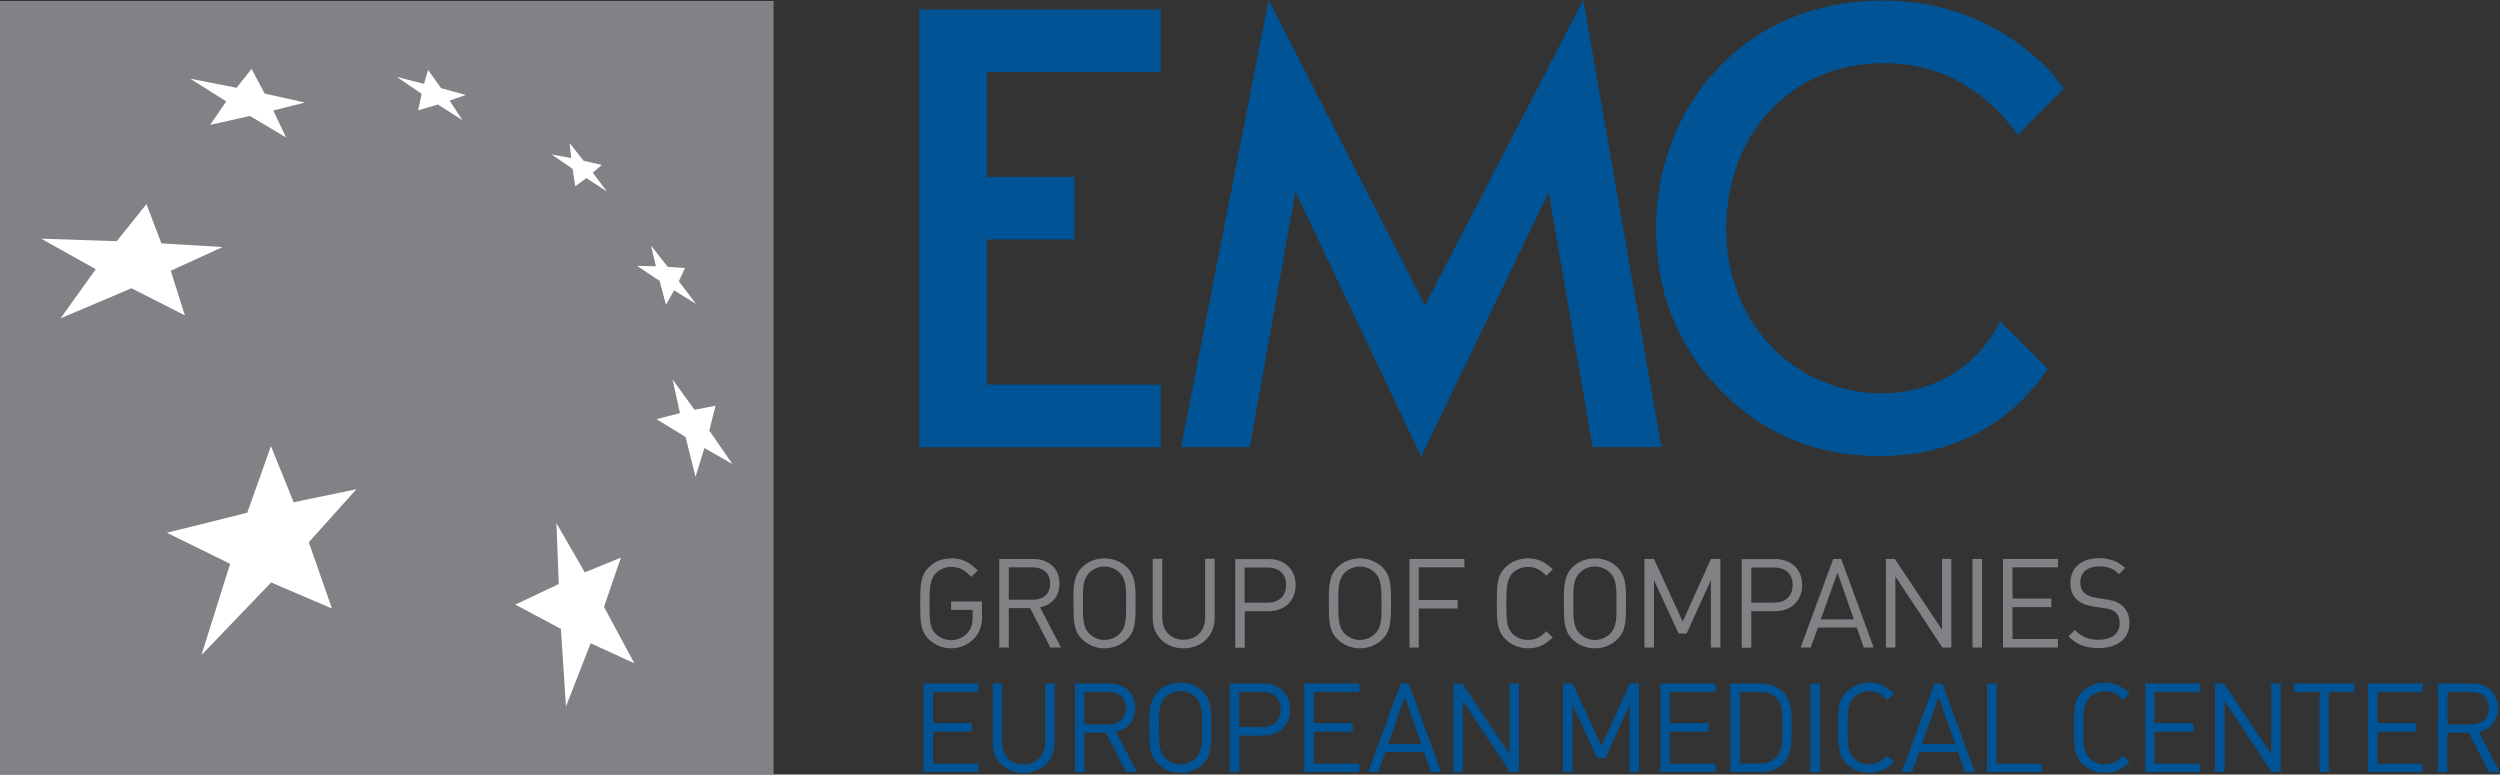 <?xml version="1.0" encoding="utf-8"?>
<!-- Generator: Adobe Illustrator 21.0.0, SVG Export Plug-In . SVG Version: 6.00 Build 0)  -->
<svg version="1.1" id="Слой_1" xmlns="http://www.w3.org/2000/svg" xmlns:xlink="http://www.w3.org/1999/xlink" x="0px" y="0px"
	 viewBox="0 0 128.72 39.88" style="enable-background:new 0 0 128.72 39.88;" xml:space="preserve">
<rect x="0" y="0" width="128.72" height="39.88" fill="#333333" stroke="none"/>
<style type="text/css">
	.st0{fill:#005496;}
	.st1{fill:#808285;}
	.st2{fill:#FFFFFF;}
</style>
<path class="st0" d="M96.9,20.25c-4.38,0-8.02-3.48-8.02-8.47c0-4.89,3.35-8.53,8.11-8.53c4.08,0,6.18,2.67,6.89,3.7l2.39-2.39
	c-0.67-0.93-1.45-1.68-2.42-2.37c-1.22-0.87-3.48-2.16-6.86-2.16c-2.51,0-5.83,0.64-8.5,3.45c-2.22,2.32-3.22,5.31-3.22,8.31
	c0,2.99,0.94,5.92,3.41,8.4c1.93,1.93,4.51,3.29,8.12,3.29c4.73,0,7.28-2.58,8.47-4.25c0.06-0.08,0.1-0.17,0.16-0.25l-2.45-2.44
	C101.9,18.75,99.7,20.25,96.9,20.25"/>
<polygon class="st0" points="59.76,3.7 50.81,3.7 50.81,9.11 55.32,9.11 55.32,12.33 50.81,12.33 50.81,19.8 59.76,19.8 
	59.76,23.03 47.33,23.03 47.33,0.49 59.76,0.49 "/>
<polygon class="st0" points="60.81,23.02 65.32,0 73.37,15.72 81.52,0 85.54,23.02 82,23.02 79.74,9.89 73.17,23.51 66.7,9.86 
	64.35,23.02 "/>
<rect y="0.05" class="st1" width="39.83" height="39.82"/>
<polygon class="st2" points="29.33,7.37 30.05,8.28 30.99,8.49 30.52,8.89 31.25,9.86 30.19,9.17 29.62,9.59 29.48,8.69 28.4,7.95 
	29.41,8.14 "/>
<polygon class="st2" points="33.52,12.65 34.38,13.74 35.27,13.8 34.95,14.48 35.84,15.65 34.71,14.95 34.29,15.69 33.96,14.46 
	32.8,13.69 33.77,13.71 "/>
<polygon class="st2" points="34.63,19.54 35.76,21.1 36.84,20.89 36.52,22.17 37.71,23.89 36.27,23.07 35.81,24.55 35.3,22.5 
	33.8,21.58 35.01,21.27 "/>
<polygon class="st2" points="12.95,3.55 13.63,4.82 15.7,5.28 14.07,5.69 14.73,7.08 12.87,5.97 10.82,6.43 11.65,5.22 9.79,4.05 
	12.18,4.52 "/>
<polygon class="st2" points="28.65,26.94 30.11,29.47 31.97,28.71 31.1,31.25 32.66,34.15 30.41,33.12 29.14,36.38 28.88,32.38 
	26.53,31.13 28.77,30.07 "/>
<polygon class="st2" points="7.54,10.51 8.31,12.53 11.46,12.72 8.79,13.94 9.52,16.24 6.77,14.84 3.12,16.39 4.93,13.86 
	2.12,12.29 6.01,12.42 "/>
<polygon class="st2" points="13.95,22.97 15.12,25.86 18.35,25.19 15.9,27.92 17.09,31.33 13.96,29.99 10.37,33.73 11.85,29.03 
	8.59,27.43 12.73,26.4 "/>
<polygon class="st2" points="22.04,3.6 22.71,4.54 23.98,4.89 23.15,5.18 23.81,6.19 22.55,5.38 21.53,5.68 21.71,4.83 20.43,3.96 
	21.83,4.32 "/>
<path class="st1" d="M50.57,31.67c0,0.54-0.12,0.88-0.39,1.18c-0.31,0.34-0.74,0.53-1.2,0.53c-0.45,0-0.86-0.17-1.17-0.48
	c-0.43-0.43-0.43-0.95-0.43-1.84c0-0.87,0-1.42,0.43-1.84c0.31-0.32,0.71-0.47,1.18-0.47c0.6,0,0.93,0.22,1.35,0.62l-0.33,0.33
	c-0.3-0.3-0.56-0.51-1.02-0.51c-0.31,0-0.6,0.11-0.81,0.33c-0.33,0.34-0.32,0.89-0.32,1.56v0.17c0,0.84,0.06,1.13,0.32,1.39
	c0.21,0.2,0.49,0.32,0.79,0.32c0.34,0,0.65-0.14,0.86-0.39c0.18-0.21,0.25-0.46,0.25-0.83v-0.34h-1.11v-0.43h1.59V31.67z"/>
<path class="st1" d="M53.16,30.88c0.57,0,0.91-0.31,0.91-0.83c0-0.52-0.34-0.84-0.91-0.84h-1.22v1.67H53.16z M54.08,33.34
	l-1.04-2.03h-1.1v2.03h-0.49v-4.56h1.75c0.81,0,1.35,0.5,1.35,1.27c0,0.42-0.15,0.75-0.45,0.98c-0.15,0.12-0.26,0.17-0.55,0.24
	l1.08,2.07H54.08z"/>
<path class="st1" d="M57.66,29.5c-0.21-0.21-0.49-0.33-0.79-0.33c-0.3,0-0.58,0.11-0.79,0.33c-0.35,0.35-0.32,0.86-0.32,1.56
	c0,0.61-0.04,1.2,0.32,1.56c0.21,0.21,0.49,0.33,0.79,0.33c0.3,0,0.58-0.12,0.79-0.33c0.36-0.36,0.32-0.95,0.32-1.56
	C57.99,30.42,58.01,29.85,57.66,29.5 M58.04,32.9c-0.31,0.31-0.71,0.48-1.17,0.48c-0.46,0-0.86-0.17-1.17-0.48
	c-0.42-0.42-0.43-0.93-0.43-1.84c0-0.65-0.05-1.37,0.43-1.84c0.31-0.31,0.72-0.47,1.17-0.47c0.45,0,0.86,0.17,1.17,0.47
	c0.47,0.47,0.43,1.2,0.43,1.84C58.47,31.97,58.46,32.49,58.04,32.9"/>
<path class="st1" d="M62.54,31.83c0,0.9-0.67,1.55-1.6,1.55c-0.93,0-1.59-0.64-1.59-1.55v-3.06h0.49v3.02c0,0.69,0.44,1.15,1.1,1.15
	s1.11-0.46,1.11-1.15v-3.02h0.49V31.83z"/>
<path class="st1" d="M65.25,31.03c0.61,0,0.97-0.34,0.97-0.91c0-0.57-0.36-0.9-0.97-0.9h-1.17v1.81H65.25z M65.3,28.78
	c0.84,0,1.41,0.54,1.41,1.34c0,0.81-0.56,1.35-1.41,1.35h-1.21v1.88H63.6v-4.56H65.3z"/>
<path class="st1" d="M70.81,29.5c-0.21-0.21-0.49-0.33-0.79-0.33c-0.29,0-0.58,0.11-0.79,0.33c-0.35,0.35-0.32,0.86-0.32,1.56
	c0,0.61-0.04,1.2,0.32,1.56c0.21,0.21,0.49,0.33,0.79,0.33c0.3,0,0.58-0.12,0.79-0.33c0.36-0.36,0.32-0.95,0.32-1.56
	C71.13,30.42,71.15,29.85,70.81,29.5 M71.19,32.9c-0.31,0.31-0.71,0.48-1.17,0.48c-0.45,0-0.86-0.17-1.17-0.48
	c-0.42-0.42-0.43-0.93-0.43-1.84c0-0.65-0.04-1.37,0.43-1.84c0.31-0.31,0.72-0.47,1.17-0.47c0.45,0,0.86,0.17,1.17,0.47
	c0.47,0.47,0.43,1.2,0.43,1.84C71.62,31.97,71.6,32.49,71.19,32.9"/>
<polygon class="st1" points="73.05,29.21 73.05,30.89 75.05,30.89 75.05,31.33 73.05,31.33 73.05,33.34 72.57,33.34 72.57,28.78 
	75.4,28.78 75.4,29.21 "/>
<path class="st1" d="M78.68,33.38c-0.46,0-0.87-0.17-1.18-0.48c-0.46-0.46-0.43-1.11-0.43-1.84c0-0.87-0.01-1.4,0.43-1.84
	c0.31-0.31,0.72-0.47,1.17-0.47c0.56,0,0.87,0.19,1.28,0.56l-0.33,0.33c-0.28-0.27-0.53-0.45-0.94-0.45c-0.31,0-0.59,0.11-0.8,0.32
	c-0.31,0.31-0.32,0.82-0.32,1.56v0.17c0,0.84,0.06,1.13,0.32,1.39c0.21,0.21,0.48,0.32,0.8,0.32c0.41,0,0.66-0.17,0.94-0.45
	l0.33,0.33C79.55,33.18,79.23,33.38,78.68,33.38"/>
<path class="st1" d="M82.91,29.5c-0.21-0.21-0.49-0.33-0.79-0.33s-0.58,0.11-0.79,0.33c-0.35,0.35-0.32,0.86-0.32,1.56
	c0,0.61-0.04,1.2,0.32,1.56c0.21,0.21,0.49,0.33,0.79,0.33c0.3,0,0.58-0.12,0.79-0.33c0.36-0.36,0.32-0.95,0.32-1.56
	C83.23,30.42,83.26,29.85,82.91,29.5 M83.29,32.9c-0.31,0.31-0.71,0.48-1.17,0.48s-0.86-0.17-1.17-0.48
	c-0.42-0.42-0.43-0.93-0.43-1.84c0-0.65-0.04-1.37,0.43-1.84c0.31-0.31,0.72-0.47,1.17-0.47c0.45,0,0.86,0.17,1.17,0.47
	c0.47,0.47,0.43,1.2,0.43,1.84C83.72,31.97,83.71,32.49,83.29,32.9"/>
<polygon class="st1" points="88.09,33.34 88.09,29.87 86.84,32.62 86.43,32.62 85.16,29.87 85.16,33.34 84.67,33.34 84.67,28.78 
	85.16,28.78 86.64,32.01 88.09,28.78 88.58,28.78 88.58,33.34 "/>
<path class="st1" d="M91.33,31.03c0.61,0,0.97-0.34,0.97-0.91c0-0.57-0.36-0.9-0.97-0.9h-1.16v1.81H91.33z M91.38,28.78
	c0.85,0,1.41,0.54,1.41,1.34c0,0.81-0.56,1.35-1.41,1.35h-1.21v1.88h-0.49v-4.56H91.38z"/>
<path class="st1" d="M94.61,29.48l-0.86,2.41h1.7L94.61,29.48z M95.96,33.34l-0.36-1.03H93.6l-0.37,1.03h-0.52l1.68-4.56h0.41
	l1.67,4.56H95.96z"/>
<polygon class="st1" points="100.01,33.34 97.59,29.68 97.59,33.34 97.1,33.34 97.1,28.78 97.56,28.78 99.99,32.42 99.99,28.78 
	100.47,28.78 100.47,33.34 "/>
<rect x="101.56" y="28.78" class="st1" width="0.49" height="4.56"/>
<polygon class="st1" points="103.13,33.34 103.13,28.78 105.96,28.78 105.96,29.21 103.62,29.21 103.62,30.82 105.62,30.82 
	105.62,31.26 103.62,31.26 103.62,32.9 105.96,32.9 105.96,33.34 "/>
<path class="st1" d="M108.67,29.26c-0.17-0.07-0.38-0.1-0.58-0.1c-0.62,0-0.98,0.31-0.98,0.85c0,0.43,0.27,0.69,0.82,0.77l0.5,0.08
	c0.42,0.06,0.63,0.15,0.83,0.32c0.26,0.22,0.38,0.52,0.38,0.9c0,0.81-0.62,1.29-1.63,1.29c-0.31,0-0.62-0.06-0.87-0.16
	c-0.24-0.1-0.36-0.19-0.64-0.44l0.33-0.33c0.24,0.22,0.35,0.29,0.54,0.38c0.19,0.08,0.42,0.12,0.67,0.12c0.7,0,1.1-0.32,1.1-0.85
	c0-0.24-0.07-0.43-0.22-0.56c-0.13-0.12-0.25-0.17-0.6-0.22l-0.53-0.08c-0.79-0.12-1.19-0.53-1.19-1.19c0-0.81,0.56-1.3,1.5-1.3
	c0.26,0,0.52,0.05,0.73,0.13c0.21,0.08,0.33,0.16,0.59,0.37l-0.31,0.32C108.92,29.39,108.84,29.33,108.67,29.26"/>
<polygon class="st0" points="47.55,39.75 47.55,35.19 50.38,35.19 50.38,35.62 48.04,35.62 48.04,37.23 50.04,37.23 50.04,37.67 
	48.04,37.67 48.04,39.32 50.38,39.32 50.38,39.75 "/>
<path class="st0" d="M54.3,38.25c0,0.9-0.67,1.54-1.6,1.54c-0.93,0-1.59-0.64-1.59-1.54v-3.06h0.49v3.02c0,0.69,0.44,1.15,1.1,1.15
	c0.67,0,1.11-0.46,1.11-1.15v-3.02h0.49V38.25z"/>
<path class="st0" d="M57.06,37.3c0.57,0,0.91-0.31,0.91-0.83c0-0.53-0.34-0.84-0.91-0.84h-1.22v1.67H57.06z M57.98,39.75l-1.04-2.02
	h-1.1v2.02h-0.49v-4.56h1.75c0.81,0,1.35,0.5,1.35,1.27c0,0.42-0.15,0.75-0.45,0.98c-0.15,0.12-0.26,0.17-0.54,0.24l1.08,2.07H57.98
	z"/>
<path class="st0" d="M61.57,35.91c-0.21-0.21-0.49-0.33-0.79-0.33c-0.29,0-0.58,0.11-0.79,0.33c-0.35,0.35-0.32,0.86-0.32,1.56
	c0,0.61-0.04,1.2,0.32,1.56c0.21,0.21,0.49,0.33,0.79,0.33c0.3,0,0.58-0.12,0.79-0.33c0.36-0.36,0.32-0.95,0.32-1.56
	C61.89,36.83,61.92,36.26,61.57,35.91 M61.95,39.32c-0.31,0.31-0.71,0.47-1.17,0.47c-0.46,0-0.86-0.17-1.17-0.47
	c-0.42-0.42-0.43-0.94-0.43-1.85c0-0.65-0.05-1.37,0.43-1.85c0.31-0.31,0.72-0.47,1.17-0.47c0.45,0,0.86,0.16,1.17,0.47
	c0.47,0.47,0.43,1.2,0.43,1.85C62.38,38.38,62.37,38.9,61.95,39.32"/>
<path class="st0" d="M64.97,37.44c0.61,0,0.97-0.34,0.97-0.91c0-0.57-0.36-0.91-0.97-0.91h-1.17v1.81H64.97z M65.02,35.19
	c0.85,0,1.41,0.54,1.41,1.34c0,0.8-0.56,1.34-1.41,1.34h-1.21v1.88h-0.49v-4.56H65.02z"/>
<polygon class="st0" points="67.16,39.75 67.16,35.19 69.99,35.19 69.99,35.62 67.65,35.62 67.65,37.23 69.65,37.23 69.65,37.67 
	67.65,37.67 67.65,39.32 69.99,39.32 69.99,39.75 "/>
<path class="st0" d="M72.33,35.89l-0.86,2.41h1.71L72.33,35.89z M73.69,39.75l-0.37-1.03h-1.99l-0.37,1.03h-0.52l1.68-4.56h0.41
	l1.67,4.56H73.69z"/>
<polygon class="st0" points="77.75,39.75 75.32,36.09 75.32,39.75 74.84,39.75 74.84,35.19 75.3,35.19 77.72,38.83 77.72,35.19 
	78.21,35.19 78.21,39.75 "/>
<polygon class="st0" points="83.91,39.75 83.91,36.28 82.66,39.03 82.24,39.03 80.97,36.28 80.97,39.75 80.48,39.75 80.48,35.19 
	80.97,35.19 82.46,38.42 83.91,35.19 84.39,35.19 84.39,39.75 "/>
<polygon class="st0" points="85.49,39.75 85.49,35.19 88.32,35.19 88.32,35.62 85.97,35.62 85.97,37.23 87.97,37.23 87.97,37.67 
	85.97,37.67 85.97,39.32 88.32,39.32 88.32,39.75 "/>
<path class="st0" d="M90.57,39.31c0.38,0,0.7-0.11,0.9-0.33c0.21-0.22,0.3-0.6,0.3-1.22v-0.35c0-0.9-0.06-1.2-0.3-1.46
	c-0.2-0.22-0.51-0.33-0.9-0.33h-0.99v3.69H90.57z M90.65,35.19c0.47,0,0.88,0.15,1.15,0.42c0.37,0.37,0.45,0.92,0.45,1.42v0.37
	c0,0.64,0.03,1.43-0.45,1.93c-0.27,0.28-0.68,0.42-1.15,0.42h-1.56v-4.56H90.65z"/>
<rect x="93.21" y="35.19" class="st0" width="0.49" height="4.56"/>
<path class="st0" d="M96.25,39.79c-0.46,0-0.87-0.17-1.18-0.47c-0.45-0.46-0.43-1.11-0.43-1.85c0-0.87-0.01-1.4,0.43-1.85
	c0.31-0.31,0.72-0.47,1.17-0.47c0.56,0,0.87,0.19,1.28,0.56l-0.33,0.33c-0.28-0.28-0.53-0.45-0.94-0.45c-0.31,0-0.6,0.11-0.8,0.32
	c-0.31,0.31-0.32,0.82-0.32,1.56v0.17c0,0.84,0.06,1.14,0.32,1.39c0.21,0.21,0.48,0.32,0.8,0.32c0.41,0,0.66-0.17,0.94-0.45
	l0.33,0.33C97.12,39.59,96.8,39.79,96.25,39.79"/>
<path class="st0" d="M99.82,35.89l-0.86,2.41h1.71L99.82,35.89z M101.17,39.75l-0.37-1.03h-1.99l-0.37,1.03h-0.52l1.68-4.56h0.41
	l1.67,4.56H101.17z"/>
<polygon class="st0" points="102.31,39.75 102.31,35.19 102.8,35.19 102.8,39.32 105.13,39.32 105.13,39.75 "/>
<path class="st0" d="M108.39,39.79c-0.46,0-0.87-0.17-1.18-0.47c-0.46-0.46-0.43-1.11-0.43-1.85c0-0.87-0.01-1.4,0.43-1.85
	c0.31-0.31,0.72-0.47,1.17-0.47c0.56,0,0.87,0.19,1.27,0.56l-0.32,0.33c-0.28-0.28-0.53-0.45-0.94-0.45c-0.31,0-0.6,0.11-0.8,0.32
	c-0.31,0.31-0.32,0.82-0.32,1.56v0.17c0,0.84,0.06,1.14,0.32,1.39c0.21,0.21,0.48,0.32,0.8,0.32c0.41,0,0.66-0.17,0.94-0.45
	l0.32,0.33C109.26,39.59,108.94,39.79,108.39,39.79"/>
<polygon class="st0" points="110.45,39.75 110.45,35.19 113.28,35.19 113.28,35.62 110.94,35.62 110.94,37.23 112.94,37.23 
	112.94,37.67 110.94,37.67 110.94,39.32 113.28,39.32 113.28,39.75 "/>
<polygon class="st0" points="116.96,39.75 114.54,36.09 114.54,39.75 114.05,39.75 114.05,35.19 114.52,35.19 116.94,38.83 
	116.94,35.19 117.43,35.19 117.43,39.75 "/>
<polygon class="st0" points="119.91,35.62 119.91,39.75 119.43,39.75 119.43,35.62 118.11,35.62 118.11,35.19 121.23,35.19 
	121.23,35.62 "/>
<polygon class="st0" points="121.92,39.75 121.92,35.19 124.75,35.19 124.75,35.62 122.41,35.62 122.41,37.23 124.41,37.23 
	124.41,37.67 122.41,37.67 122.41,39.32 124.75,39.32 124.75,39.75 "/>
<path class="st0" d="M127.23,37.3c0.57,0,0.91-0.31,0.91-0.83c0-0.53-0.34-0.84-0.91-0.84h-1.21v1.67H127.23z M128.15,39.75
	l-1.04-2.02h-1.1v2.02h-0.49v-4.56h1.75c0.81,0,1.35,0.5,1.35,1.27c0,0.42-0.15,0.75-0.45,0.98c-0.15,0.12-0.26,0.17-0.54,0.24
	l1.08,2.07H128.15z"/>
</svg>
